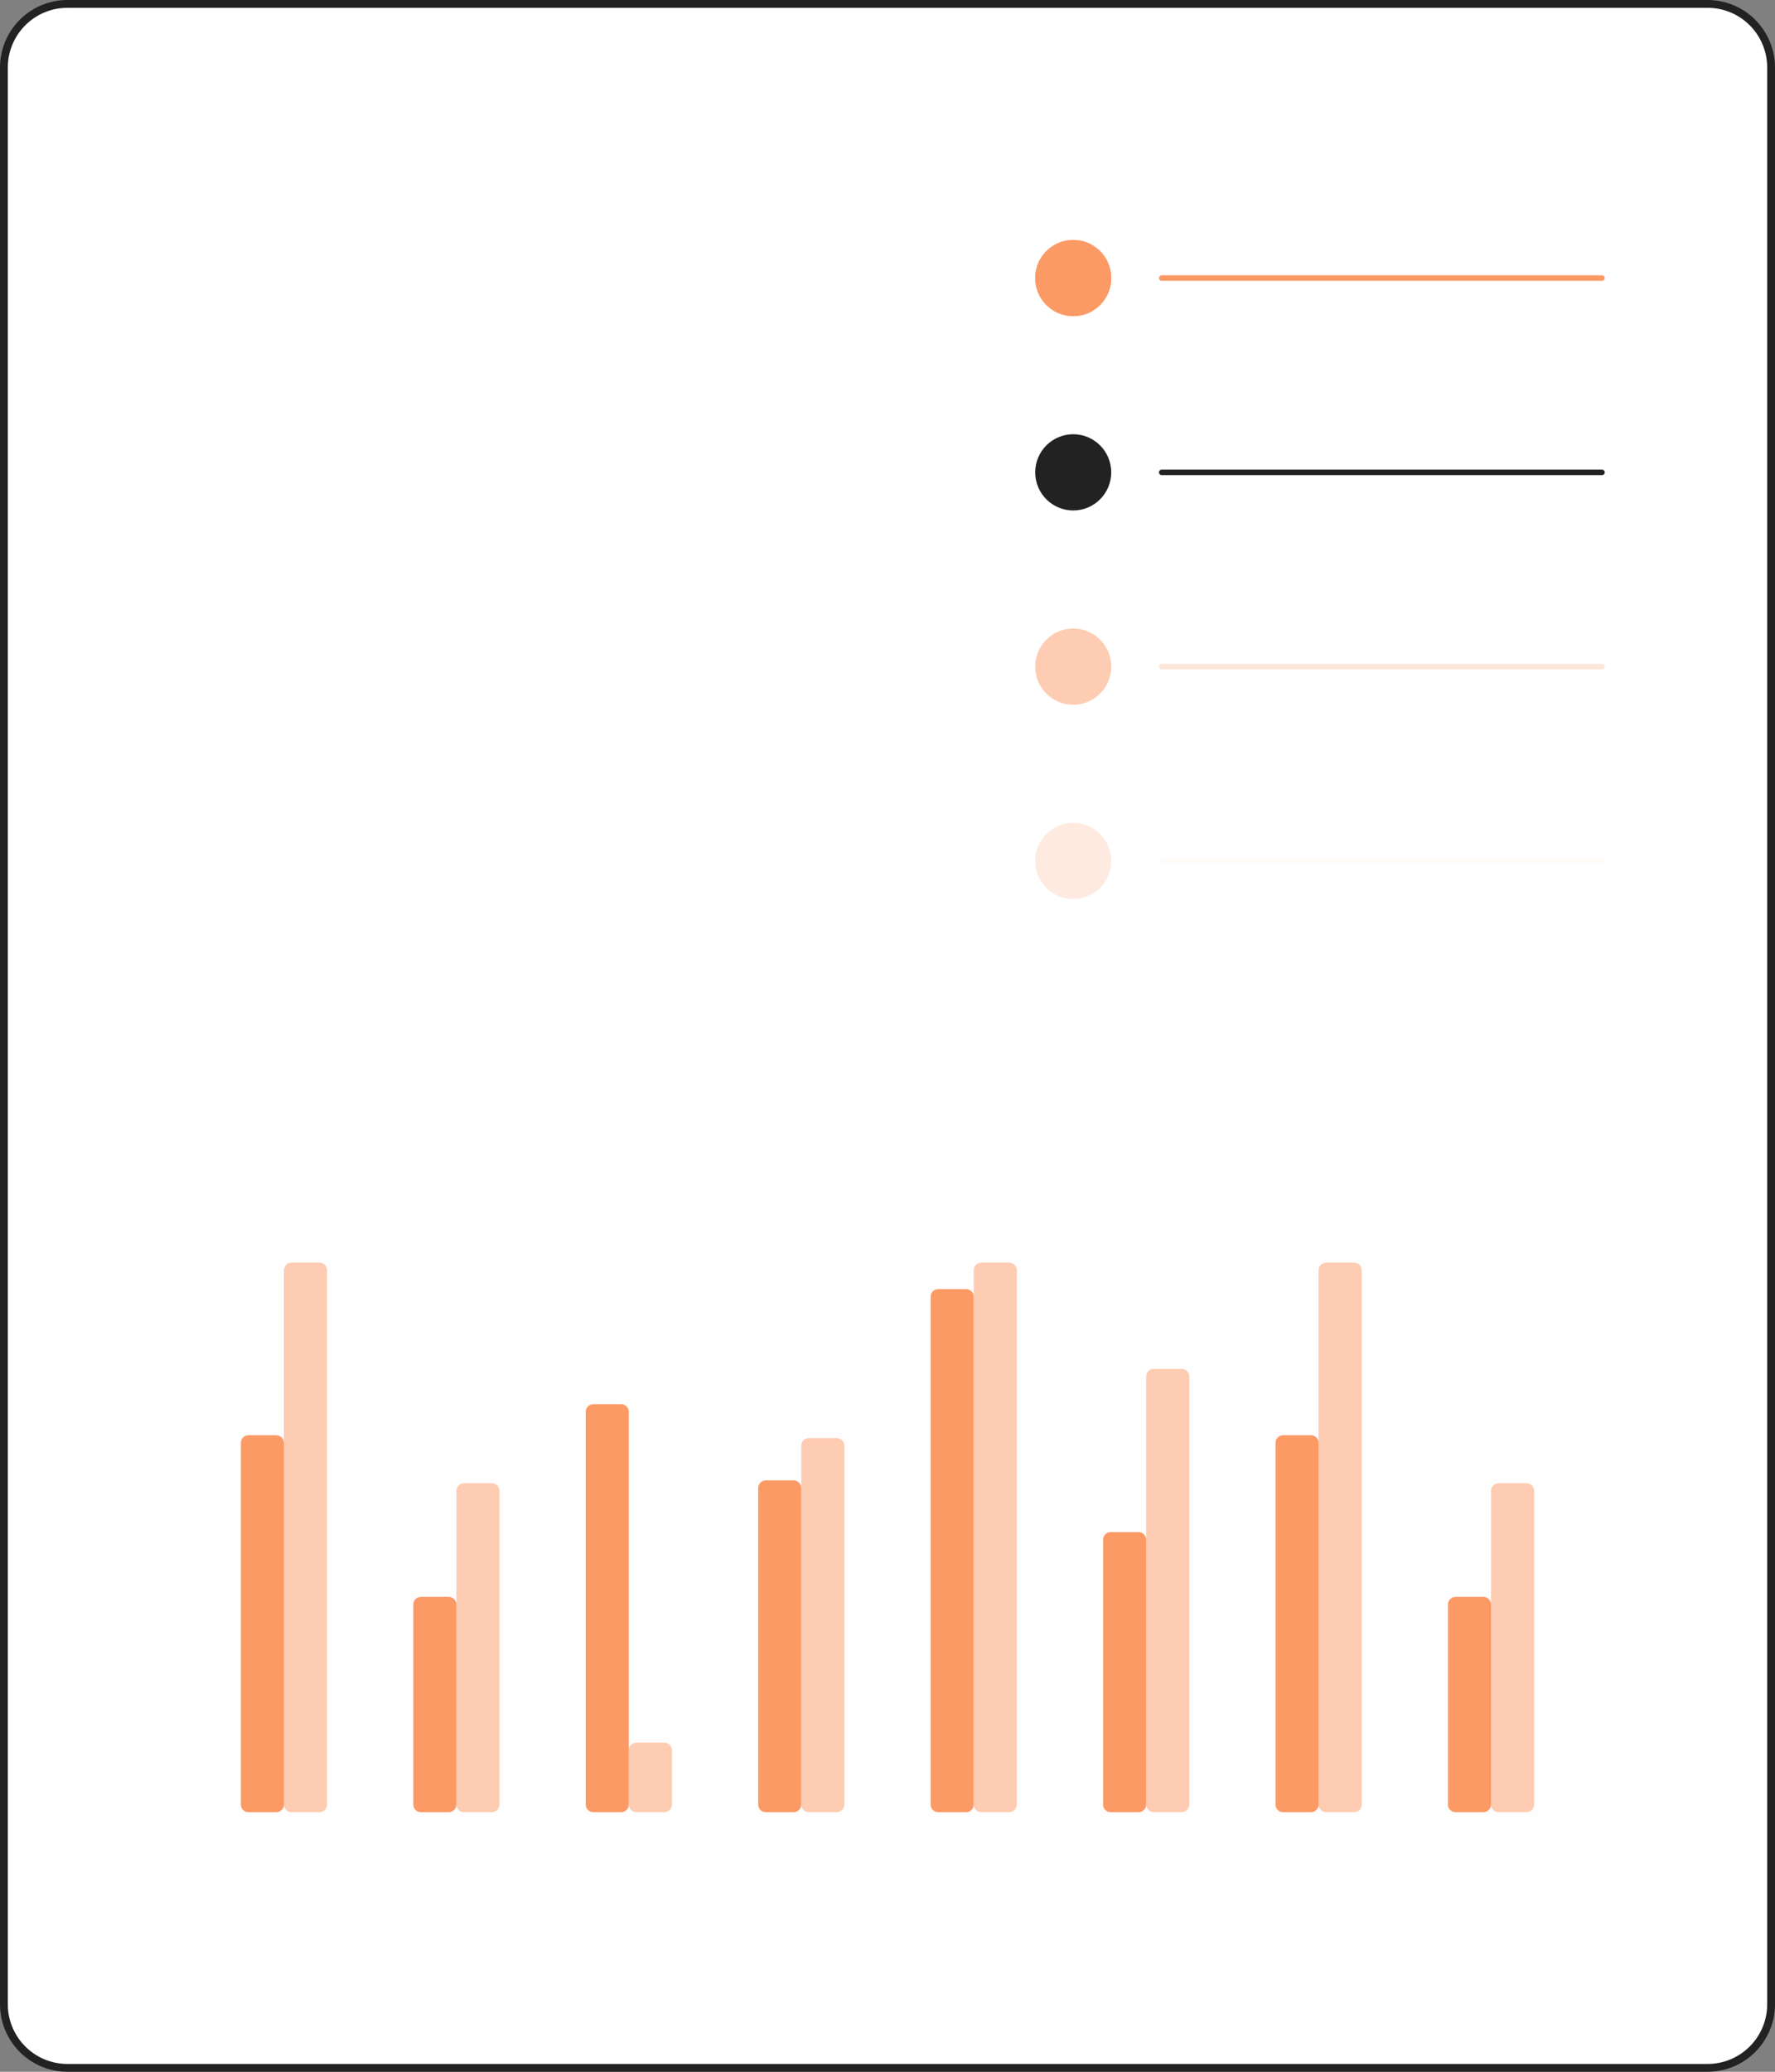 <?xml version="1.0" encoding="UTF-8"?> <svg xmlns="http://www.w3.org/2000/svg" width="300" height="350" viewBox="0 0 300 350" fill="none"><rect x="0" y="0" width="300" height="350" fill="#808080" stroke="none"/> <path d="M288.623 0.661H11.375C5.456 0.661 0.658 5.47 0.658 11.403V338.597C0.658 344.53 5.456 349.339 11.375 349.339H288.623C294.542 349.339 299.34 344.53 299.34 338.597V11.403C299.34 5.47 294.542 0.661 288.623 0.661Z" fill="white"></path> <path d="M288.624 350H11.376C8.36 349.997 5.468 348.794 3.336 346.656C1.203 344.519 0.003 341.62 0 338.597V11.403C0.003 8.38 1.203 5.481 3.336 3.344C5.468 1.206 8.36 0.003 11.376 0L288.624 0C291.64 0.003 294.532 1.206 296.664 3.344C298.797 5.481 299.997 8.38 300 11.403V338.597C299.997 341.62 298.797 344.519 296.664 346.656C294.532 348.794 291.64 349.997 288.624 350V350ZM11.376 1.321C8.709 1.324 6.153 2.388 4.268 4.278C2.382 6.167 1.321 8.73 1.318 11.403V338.597C1.321 341.27 2.382 343.833 4.268 345.722C6.153 347.612 8.709 348.676 11.376 348.679H288.624C291.291 348.676 293.847 347.612 295.733 345.722C297.618 343.833 298.679 341.27 298.682 338.597V11.403C298.679 8.73 297.618 6.167 295.733 4.278C293.847 2.388 291.291 1.324 288.624 1.321H11.376Z" fill="#222222"></path> <path d="M181.39 53.414C184.938 53.414 187.814 50.531 187.814 46.975C187.814 43.419 184.938 40.535 181.39 40.535C177.842 40.535 174.966 43.419 174.966 46.975C174.966 50.531 177.842 53.414 181.39 53.414Z" fill="#FC9A66"></path> <path d="M181.39 53.414C184.938 53.414 187.814 50.531 187.814 46.975C187.814 43.419 184.938 40.535 181.39 40.535C177.842 40.535 174.966 43.419 174.966 46.975C174.966 50.531 177.842 53.414 181.39 53.414Z" fill="#FC9A66"></path> <path d="M181.39 86.237C184.938 86.237 187.814 83.354 187.814 79.798C187.814 76.242 184.938 73.359 181.39 73.359C177.842 73.359 174.966 76.242 174.966 79.798C174.966 83.354 177.842 86.237 181.39 86.237Z" fill="#222222"></path> <path opacity="0.5" d="M181.39 119.06C184.938 119.06 187.814 116.177 187.814 112.621C187.814 109.065 184.938 106.182 181.39 106.182C177.842 106.182 174.966 109.065 174.966 112.621C174.966 116.177 177.842 119.06 181.39 119.06Z" fill="#FC9A66"></path> <path opacity="0.2" d="M181.39 151.883C184.938 151.883 187.814 149 187.814 145.444C187.814 141.888 184.938 139.005 181.39 139.005C177.842 139.005 174.966 141.888 174.966 145.444C174.966 149 177.842 151.883 181.39 151.883Z" fill="#FC9A66"></path> <path d="M270.757 47.442H196.345C196.221 47.442 196.103 47.392 196.015 47.305C195.928 47.217 195.879 47.099 195.879 46.975C195.879 46.851 195.928 46.732 196.015 46.644C196.103 46.557 196.221 46.508 196.345 46.508H270.757C270.88 46.508 270.999 46.557 271.086 46.644C271.174 46.732 271.223 46.851 271.223 46.975C271.223 47.099 271.174 47.217 271.086 47.305C270.999 47.392 270.88 47.442 270.757 47.442V47.442Z" fill="#FC9A66"></path> <path d="M270.757 80.268H196.345C196.221 80.268 196.103 80.218 196.015 80.131C195.928 80.043 195.879 79.924 195.879 79.801C195.879 79.677 195.928 79.558 196.015 79.47C196.103 79.383 196.221 79.334 196.345 79.334H270.757C270.88 79.334 270.999 79.383 271.086 79.47C271.174 79.558 271.223 79.677 271.223 79.801C271.223 79.924 271.174 80.043 271.086 80.131C270.999 80.218 270.88 80.268 270.757 80.268V80.268Z" fill="#222222"></path> <g opacity="0.5"> <path opacity="0.5" d="M270.757 113.088H196.345C196.224 113.083 196.11 113.032 196.027 112.945C195.943 112.858 195.896 112.742 195.896 112.621C195.896 112.5 195.943 112.384 196.027 112.297C196.11 112.21 196.224 112.159 196.345 112.154H270.757C270.819 112.152 270.882 112.162 270.94 112.185C270.999 112.207 271.052 112.241 271.097 112.285C271.143 112.328 271.179 112.381 271.203 112.438C271.228 112.496 271.24 112.558 271.24 112.621C271.24 112.684 271.228 112.746 271.203 112.804C271.179 112.862 271.143 112.914 271.097 112.958C271.052 113.001 270.999 113.035 270.94 113.058C270.882 113.08 270.819 113.09 270.757 113.088V113.088Z" fill="#FC9A66"></path> </g> <g opacity="0.2"> <path opacity="0.2" d="M270.757 145.911H196.345C196.224 145.907 196.11 145.855 196.027 145.768C195.943 145.681 195.896 145.565 195.896 145.444C195.896 145.324 195.943 145.207 196.027 145.12C196.11 145.033 196.224 144.982 196.345 144.978H270.757C270.819 144.975 270.882 144.986 270.94 145.008C270.999 145.03 271.052 145.064 271.097 145.108C271.143 145.152 271.179 145.204 271.203 145.262C271.228 145.319 271.24 145.382 271.24 145.444C271.24 145.507 271.228 145.569 271.203 145.627C271.179 145.685 271.143 145.737 271.097 145.781C271.052 145.824 270.999 145.858 270.94 145.881C270.882 145.903 270.819 145.913 270.757 145.911Z" fill="#FC9A66"></path> </g> <g opacity="0.1"> <path opacity="0.1" d="M271.076 324.301H28.921C26.816 324.299 24.797 323.459 23.309 321.967C21.82 320.475 20.983 318.452 20.98 316.341V193.369C20.983 191.259 21.82 189.236 23.309 187.743C24.798 186.251 26.816 185.412 28.921 185.409H271.076C273.182 185.412 275.2 186.251 276.689 187.743C278.178 189.235 279.015 191.259 279.017 193.369V316.341C279.015 318.452 278.178 320.475 276.689 321.967C275.2 323.459 273.182 324.299 271.076 324.301Z" fill="#FC9A66"></path> </g> <path opacity="0.5" d="M53.989 213.305H49.275C48.565 213.305 47.99 213.881 47.99 214.592V304.862C47.99 305.574 48.565 306.15 49.275 306.15H53.989C54.699 306.15 55.274 305.574 55.274 304.862V214.592C55.274 213.881 54.699 213.305 53.989 213.305Z" fill="#FC9A66"></path> <path d="M46.706 242.466H41.992C41.282 242.466 40.707 243.042 40.707 243.753V304.863C40.707 305.574 41.282 306.151 41.992 306.151H46.706C47.416 306.151 47.991 305.574 47.991 304.863V243.753C47.991 243.042 47.416 242.466 46.706 242.466Z" fill="#FC9A66"></path> <path opacity="0.5" d="M112.28 294.403H107.566C106.856 294.403 106.281 294.979 106.281 295.69V304.863C106.281 305.574 106.856 306.151 107.566 306.151H112.28C112.99 306.151 113.565 305.574 113.565 304.863V295.69C113.565 294.979 112.99 294.403 112.28 294.403Z" fill="#FC9A66"></path> <path d="M104.995 237.223H100.281C99.571 237.223 98.996 237.799 98.996 238.51V304.863C98.996 305.574 99.571 306.15 100.281 306.15H104.995C105.705 306.15 106.28 305.574 106.28 304.863V238.51C106.28 237.799 105.705 237.223 104.995 237.223Z" fill="#FC9A66"></path> <path opacity="0.5" d="M83.135 250.576H78.42C77.711 250.576 77.136 251.153 77.136 251.864V304.863C77.136 305.574 77.711 306.15 78.42 306.15H83.135C83.844 306.15 84.419 305.574 84.419 304.863V251.864C84.419 251.153 83.844 250.576 83.135 250.576Z" fill="#FC9A66"></path> <path d="M75.852 269.778H71.137C70.428 269.778 69.853 270.355 69.853 271.066V304.863C69.853 305.574 70.428 306.15 71.137 306.15H75.852C76.561 306.15 77.136 305.574 77.136 304.863V271.066C77.136 270.355 76.561 269.778 75.852 269.778Z" fill="#FC9A66"></path> <path opacity="0.5" d="M199.717 231.262H195.002C194.293 231.262 193.718 231.838 193.718 232.549V304.863C193.718 305.575 194.293 306.151 195.002 306.151H199.717C200.426 306.151 201.001 305.575 201.001 304.863V232.549C201.001 231.838 200.426 231.262 199.717 231.262Z" fill="#FC9A66"></path> <path d="M192.434 258.833H187.719C187.01 258.833 186.435 259.41 186.435 260.121V304.863C186.435 305.575 187.01 306.151 187.719 306.151H192.434C193.143 306.151 193.718 305.575 193.718 304.863V260.121C193.718 259.41 193.143 258.833 192.434 258.833Z" fill="#FC9A66"></path> <path opacity="0.5" d="M141.426 242.943H136.711C136.002 242.943 135.427 243.52 135.427 244.231V304.863C135.427 305.574 136.002 306.15 136.711 306.15H141.426C142.135 306.15 142.71 305.574 142.71 304.863V244.231C142.71 243.52 142.135 242.943 141.426 242.943Z" fill="#FC9A66"></path> <path d="M134.143 250.099H129.428C128.719 250.099 128.144 250.676 128.144 251.387V304.863C128.144 305.574 128.719 306.15 129.428 306.15H134.143C134.852 306.15 135.427 305.574 135.427 304.863V251.387C135.427 250.676 134.852 250.099 134.143 250.099Z" fill="#FC9A66"></path> <path opacity="0.5" d="M170.57 213.305H165.856C165.146 213.305 164.571 213.881 164.571 214.592V304.862C164.571 305.574 165.146 306.15 165.856 306.15H170.57C171.28 306.15 171.855 305.574 171.855 304.862V214.592C171.855 213.881 171.28 213.305 170.57 213.305Z" fill="#FC9A66"></path> <path d="M163.287 217.777H158.573C157.863 217.777 157.288 218.354 157.288 219.065V304.862C157.288 305.574 157.863 306.15 158.573 306.15H163.287C163.997 306.15 164.572 305.574 164.572 304.862V219.065C164.572 218.354 163.997 217.777 163.287 217.777Z" fill="#FC9A66"></path> <path opacity="0.5" d="M228.861 213.305H224.147C223.437 213.305 222.862 213.881 222.862 214.592V304.863C222.862 305.574 223.437 306.15 224.147 306.15H228.861C229.571 306.15 230.146 305.574 230.146 304.863V214.592C230.146 213.881 229.571 213.305 228.861 213.305Z" fill="#FC9A66"></path> <path d="M221.578 242.466H216.864C216.154 242.466 215.579 243.042 215.579 243.754V304.863C215.579 305.574 216.154 306.151 216.864 306.151H221.578C222.288 306.151 222.863 305.574 222.863 304.863V243.754C222.863 243.042 222.288 242.466 221.578 242.466Z" fill="#FC9A66"></path> <path opacity="0.5" d="M258.004 250.576H253.289C252.58 250.576 252.005 251.153 252.005 251.864V304.863C252.005 305.574 252.58 306.15 253.289 306.15H258.004C258.713 306.15 259.289 305.574 259.289 304.863V251.864C259.289 251.153 258.713 250.576 258.004 250.576Z" fill="#FC9A66"></path> <path d="M250.721 269.778H246.006C245.297 269.778 244.722 270.354 244.722 271.066V304.862C244.722 305.574 245.297 306.15 246.006 306.15H250.721C251.43 306.15 252.005 305.574 252.005 304.862V271.066C252.005 270.354 251.43 269.778 250.721 269.778Z" fill="#FC9A66"></path> </svg> 